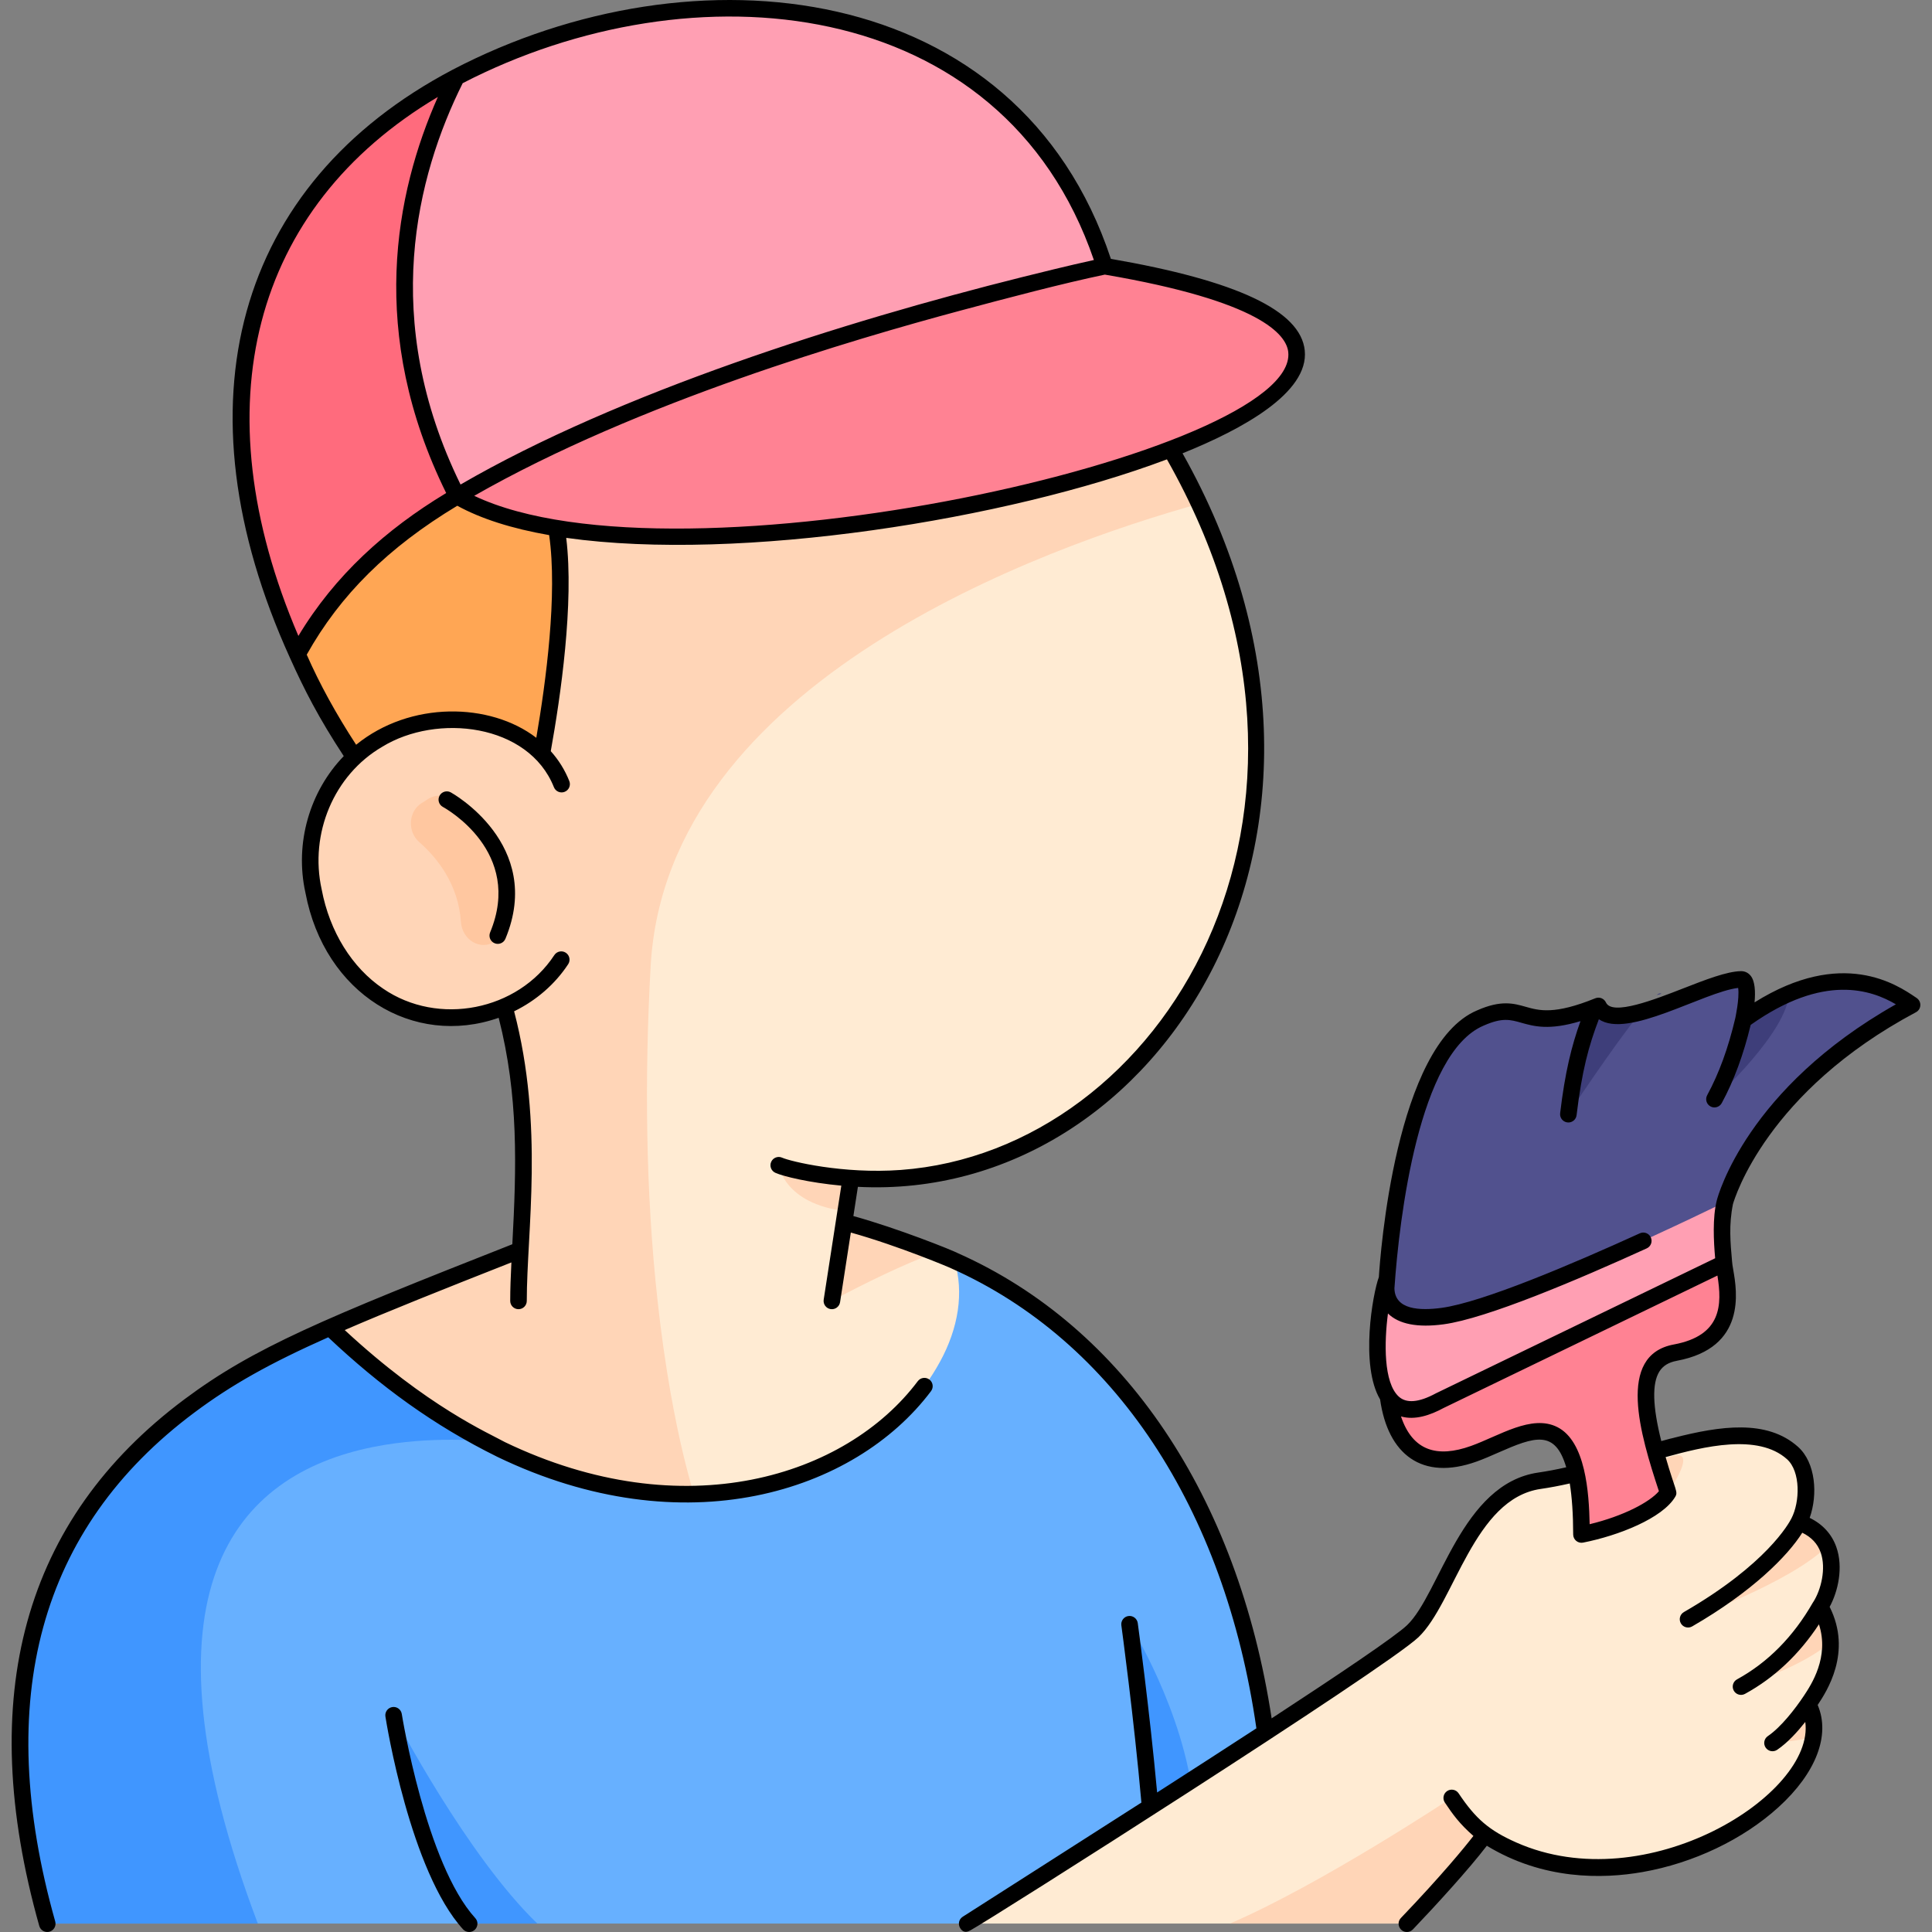 <?xml version="1.0" encoding="UTF-8"?>
<svg xmlns="http://www.w3.org/2000/svg" id="Layer_1" height="512" viewBox="0 0 466.43 466.43" width="512">
  <rect x="0" y="0" width="466.43" height="466.43" fill="#808080" stroke="none"/>
  <g>
    <path d="m79.685 320.495c-.01-.011-.01-.011-.02-.021 65.88-26.962 89.404-41.917 150.75-16.16 31.935 82.372-132.88 120.653-150.73 16.181z" fill="#ffebd3"></path>
    <path d="m205.405 284.395c-1.558 10.063-.472 3.04-4.58 29.63h-75.66c0-22.624 7.581-60.512-15.13-98.34-96.34-169.649 123.95-153.87 145.37-143.779 97.217 105.303 28.795 219.441-50 212.489z" fill="#ffebd3"></path>
    <g fill="#ffd5b7">
      <path d="m157.085 233.215c-1.49 26.676-1.232 54.573 1.67 80.81 3.62 33.15 9.82 49.91 9.82 49.91l-33.48 17.431c-26.43-6.45-49.36-25.46-55.41-60.87-.01-.011-.01-.011-.02-.021 18.42-7.539 29.927-12.634 45.94-18.74 1.23-22.779 3.42-54.42-15.57-86.05-96.34-169.649 123.95-153.87 145.37-143.779 15.26 16.529 26.44 33.26 34.13 49.71-37.53 10.469-128.62 42.889-132.45 111.599z"></path>
      <path d="m205.405 284.395-1.24 8.011c-14.99-1.78-16.17-11.131-16.17-11.131 2.18.97 9.59 2.51 17.41 3.12z"></path>
      <path d="m225.775 302.406c-8.28 3.109-16.61 7.25-24.95 11.619l2.94-19.029c6.83 1.799 14.1 4.249 22.01 7.41z"></path>
    </g>
    <path d="m95.272 196.565c4.188-4.841 33.809-5.962 33.809-5.962s16.158-72.537-3.723-77.163c-1.167-9.609-63.874 16.058-56.851 36.085 7.529 21.471 19.967 37.522 26.765 47.04z" fill="#ffa654"></path>
    <path d="m110.329 119.749c58.248 34.213 303.569-30.57 156.346-55.534-150.844-25.578-156.346 55.534-156.346 55.534z" fill="#ff8293"></path>
    <path d="m266.675 64.215s-97.229 20.526-156.346 55.534c-5.406 3.203-10.521 6.513-15.257 9.939-16.451-6.852-23.536-20.799-24.497-33.233-1.883-24.439 24.235-54.682 39.619-77.898 54.924-28.7 134.323-23.884 156.481 45.658z" fill="#ff9fb3"></path>
    <path d="m110.329 119.749c-19.227 11.385-30.827 24.033-38.533 38.164-27.964-61.623-12.049-112.795 38.397-139.356-10.695 21.197-21.702 58.429.136 101.192z" fill="#ff6b7d"></path>
    <path d="m135.487 231.638c-9.459 14.399-29.914 18.391-44.117 8.662-8.465-5.705-13.793-15.195-15.673-25.173-3.111-14.04 2.977-29.274 15.507-36.578 14.067-8.655 37.727-6.005 44.369 10.712z" fill="#ffd5b7"></path>
    <path d="m305.475 418.165v.01h-.01c-5.417 12.505-14.089 19.016-27.67 17.86-.05 0-.11-.011-.16-.011v.011c-3.388 16.858-22.61 24.258-39.22 28.35h-227.02c-19.44-69.278 4.727-117.413 68.05-143.82.07-.029.15-.06.22-.09 0 0 .02.021.05.05.272.146 7.633 7.645 18.78 15.7.01 0 .01.01.02.021 56.765 40.983 110.662 25.141 128.42-7.49.01 0 .01-.01.01-.01 4.44-8.12 5.84-16.73 3.47-24.431.01 0 .223.106.33.153 40.265 18.051 67.539 60.369 74.73 113.697z" fill="#67b0ff"></path>
    <path d="m90.095 349.334c-33.3 6.686-58.327 34.454-27.85 115.051h-50.85c-19.147-68.234 3.826-117.037 68.05-143.82.07-.029.15-.06.22-.09 9.85 9.636 23.378 19.975 37.5 27.3.157.285-12.784-1.309-27.07 1.559z" fill="#4096ff"></path>
    <path d="m288.175 435.215c-5.202 1.444-10.186.81-10.54.81-1.79-20.84-4.94-43.939-4.94-43.939s13.21 20.909 15.48 43.129z" fill="#4096ff"></path>
    <path d="m129.715 464.385h-16.46c-12.28-13.51-18.06-49.189-18.23-50.3.6 1.14 17.73 33.93 34.69 50.3z" fill="#4096ff"></path>
    <g>
      <path d="m441.915 396.385c.28 7.7-4.55 13.55-5.38 15.05 4.727 8.838-3.147 19.214-11.15 25.57-6.14 4.88-14.1 9.05-22.84 11.49-14.8 4.31-31.04 3.029-44.14-5.641v.021c-3.62 5.04-10.47 12.84-18.76 21.51h-106.15c34.76-22.28 100.64-64 107.57-70.62 8.39-8.02 13.19-33.84 30.63-36.33 22.37-3.239 48.54-17.89 61.05-6.689 3.94 3.529 4.11 11.76 1.5 16.729v.01c3.64 1.2 5.78 3.341 6.88 5.841 2.2 4.949.37 11.29-1.7 14.5-.01 0-.01.01-.01.01 1.69 2.999 2.4 5.889 2.5 8.549z" fill="#ffebd3"></path>
      <g fill="#ffd5b7">
        <path d="m441.125 373.326c-9.23 8.939-32.69 17.229-33.57 17.54 16.46-9.5 24.4-18.841 26.69-23.381 3.64 1.2 5.78 3.341 6.88 5.841z"></path>
        <path d="m441.915 396.385c-6.21 5.86-21.02 10.58-21.58 10.75 13.509-7.411 18.715-19.3 19.08-19.3 1.69 3 2.4 5.89 2.5 8.55z"></path>
        <path d="m358.405 442.866v.01c-3.62 5.04-10.47 12.84-18.76 21.51h-42.7c21.99-9.439 53.53-30.37 53.53-30.37 2.11 3.16 3.75 5.42 7.92 8.84z"></path>
        <path d="m437.765 419.275c-4.18 1.23-9.85 1.471-9.85 1.471 4.611-3.132 8.443-9.311 8.62-9.311 1.3 2.431 1.66 5.09 1.23 7.84z"></path>
      </g>
    </g>
    <path d="m394.445 356.665c-20.61 13.86 8.257 3.637 8.257 3.637s12.353-17.497-8.257-3.637" fill="#ffd5b7"></path>
    <path d="m461.605 242.565c-38.2 20.341-45.2 47.67-45.2 47.67-4.23 10.73-87.34 65.341-81.55 18.48 0 0 3.1-54.83 22.53-62.99 11.35-5.01 9.74 4.46 27.57-2.54h.01c.019 0 .898-.361.92-.37 3.396 7.951 26.046-6.24 34.43-6.399 2.69-.061.57 9.77.57 9.77 3.95-2.859 7.62-4.92 11.01-6.37 16.06-6.841 25.92.179 29.71 2.749z" fill="#51518e"></path>
    <path d="m396.145 244.295c-6.62 8.17-17.52 24.66-17.52 24.66 1.36-11.391 3.17-17.91 6.33-25.771.007 0 1.023-.178 1.03-.18 1.44 2.761 5.36 2.601 10.16 1.291z" fill="#3e3e7a"></path>
    <path d="m431.895 239.815c-.32 9.21-17.45 25.011-17.99 25.5 2.46-4.54 4.96-10.54 6.98-19.13 3.95-2.86 7.62-4.92 11.01-6.37z" fill="#3e3e7a"></path>
    <path d="m381.791 370.414c-.035-35.839-14.24-23.698-25.991-19.489-21.049 7.547-20.936-16.963-20.936-16.963s11.893-5.028 24.85-9.159c17.612-9.46 46.911-17.514 56.47-19.874.252 3.723 5.421 18.398-11.74 21.588-10.457 1.941-7.881 15.366-1.741 33.784-2.397 4.037-11.493 8.253-20.912 10.113z" fill="#ff8293"></path>
    <path d="m334.854 308.718c.268-.6-3.737 11.296 13.407 8.975s68.147-27.458 68.147-27.458c-1.1 5.391-.643 10.059-.224 14.695l-68.595 33.174c-20.617 11.164-14.732-24.912-12.735-29.386z" fill="#ff9fb3"></path>
    <path d="m399.925 240.245c.36-.28.65-.431.85-.431.64.001.21.171-.85.431z" fill="#3e3e7a"></path>
    <path d="m122.194 223.63c3.691-17.015-7.623-26.892-13.248-30.644-1.717-1.146-3.858-1.193-5.567-.106l-1.625 1.034c-3.169 2.015-3.442 6.832-.538 9.385 4.412 3.88 9.448 10.227 10.067 19.286.297 4.344 4.68 6.959 8.133 4.763l.373-.238c1.201-.765 2.086-2.011 2.405-3.48z" fill="#ffc7a0"></path>
  </g>
  <g>
    <path d="m119.407 227.721c1.021.426 2.191-.061 2.614-1.079 9.458-22.769-12.968-35.226-13.195-35.349-.97-.526-2.181-.164-2.708.805-.527.97-.167 2.184.801 2.712.799.436 19.469 10.891 11.407 30.297-.423 1.021.061 2.19 1.081 2.614z"></path>
    <path d="m462.738 240.952-.211-.143c-4.524-3.073-17.769-12.067-38.936 1.188.234-2.553.124-5.14-.96-6.452-.595-.721-1.427-1.107-2.345-1.086-3.432.07-8.536 2.062-13.939 4.171-6.818 2.66-17.12 6.68-18.633 3.393-.447-.972-1.579-1.421-2.57-1.017-9.887 4.015-13.555 2.976-16.789 2.06-2.931-.83-5.961-1.689-11.733.859-19.765 8.3-23.42 59.374-23.733 64.394-1.493 4.023-4.557 21.326.302 29.54 1.878 13.261 10.107 19.724 23.299 14.993 1.725-.617 3.494-1.396 5.204-2.149 8.818-3.883 13.754-5.62 16.427 3.533-2.402.542-4.614.962-6.697 1.263-18.627 2.653-23.775 29.263-31.73 36.864-2.814 2.688-16.155 11.682-32.689 22.49-8.169-53.625-35.638-94.454-75.707-112.289-1.391-.742-14.529-6.015-25.271-8.98l1.091-7.056c73.18 3.774 129.517-86.156 78.375-177.091 14.518-5.836 30.532-14.639 29.506-24.813-.968-9.601-16.29-16.843-46.807-22.132-22.486-67.838-100.78-76.046-158.912-45.666-.003.001-.005.004-.008.005-52.413 27.595-67.099 80.662-39.287 141.952 3.472 7.725 6.904 14.448 13.006 23.757-8.187 8.457-11.913 20.977-9.248 33 4.6 24.418 26.038 37.406 46.649 30.179 4.827 18.848 4.299 36.015 3.297 54.67-45.629 17.98-62.452 24.956-79.152 37.425-38.854 29.007-50.649 71.789-35.056 127.156.303 1.073 1.418 1.683 2.467 1.383 1.063-.299 1.683-1.403 1.383-2.467-15.099-53.612-3.794-94.951 33.598-122.868 9.045-6.752 18.212-11.886 32.309-18.165 12.548 11.833 25.475 21.282 40.82 28.855l-.001.002c45.084 21.731 86.334 8.617 104.714-15.861.664-.884.485-2.138-.398-2.801-.883-.664-2.137-.485-2.8.398-17.286 23.025-56.488 35.48-99.681 14.707-3.802-2.122-18.689-8.518-38.671-27.05 10.341-4.479 23.238-9.623 40.24-16.327-.162 3.286-.285 6.42-.285 9.291 0 1.104.896 2 2 2s2-.896 2-2c0-16.817 4.199-42.177-3.057-69.916 5.308-2.597 9.859-6.514 13.051-11.373.606-.923.35-2.163-.573-2.77-.923-.604-2.164-.35-2.77.574-8.832 13.443-28.036 17.209-41.328 8.101-7.516-5.065-12.919-13.771-14.838-23.947-2.996-13.521 2.992-27.673 14.602-34.441 13.232-8.14 35.369-5.589 41.462 9.746.409 1.026 1.57 1.531 2.597 1.12 1.027-.407 1.528-1.57 1.121-2.597-1.061-2.671-2.574-5.094-4.475-7.218 2.36-13.112 5.653-35.745 3.731-51.498 42.088 5.925 106.65-4.497 145.026-18.951 48.75 86.053-1.248 166.934-64.271 171.554-13.966 1.023-26.65-2.079-28.63-2.964-1.007-.452-2.19 0-2.642 1.009-.451 1.008.001 2.191 1.009 2.643 1.925.861 8.095 2.372 15.922 3.1l-4.255 27.523c-.168 1.092.58 2.113 1.671 2.282 1.109.167 2.115-.592 2.282-1.671l2.599-16.812c11.66 3.258 24.315 8.634 24.212 8.634 39.269 17.455 66.078 57.898 73.699 111.061-7.671 4.997-15.882 10.297-23.963 15.487-1.81-19.78-4.645-40.668-4.675-40.889-.149-1.093-1.161-1.861-2.251-1.711-1.095.148-1.861 1.157-1.711 2.252.031.227 3.056 22.515 4.84 42.785-16.624 10.664-34.247 21.867-43.135 27.563-1.048.671-1.142 1.942-.58 2.801.875 1.336 1.92.755 2.474.459 4.585-2.45 100.212-63.18 108.137-70.75 8.741-8.356 13.361-33.494 29.535-35.797 2.184-.316 4.492-.753 6.988-1.316.537 3.319.817 7.442.825 12.32.002 1.251 1.146 2.204 2.388 1.959 8.548-1.688 19.154-5.865 22.241-11.049.75-1.259.038-1.442-2.313-9.597 9.099-2.51 22.291-5.774 29.3.504 3.318 2.971 3.152 10.336 1.058 14.325-.003.006-.007.01-.009.015-.552 1.097-5.97 11.054-25.936 22.568-.957.552-1.285 1.774-.733 2.731.555.964 1.783 1.281 2.731.733 14.458-8.338 23.063-17.015 26.578-22.616 2.203 1.062 3.705 2.66 4.452 4.783 1.352 3.844.088 9.006-1.793 11.937-.03.045-.066.083-.093.131-4.708 8.233-10.87 14.473-18.313 18.544-.969.53-1.325 1.746-.794 2.715.527.964 1.739 1.326 2.714.795 7.073-3.869 13.065-9.51 17.855-16.792 2.563 7.909-1.854 14.567-3.651 17.275-2.115 3.178-5.526 7.566-8.684 9.711-.914.62-1.151 1.864-.531 2.778.62.913 1.868 1.151 2.778.53 2.589-1.758 4.952-4.407 6.788-6.724 2.391 17.437-38.271 43.072-69.781 29.092-6.535-2.899-9.8-5.711-13.909-11.86-.613-.919-1.856-1.164-2.774-.552-.918.614-1.165 1.856-.551 2.774 1.934 2.894 3.537 5.117 6.892 8.064-2.084 2.704-7.62 9.473-17.503 19.809-1.217 1.272-.302 3.382 1.445 3.382.527 0 1.053-.207 1.446-.618 5.43-5.678 13.607-14.631 17.853-20.202 13.606 8.271 27.871 8.052 37.606 6.343 12.281-2.158 24.236-7.859 32.798-15.642 9.111-8.281 12.582-17.412 9.47-24.69 2.127-3.205 8.405-12.695 2.89-23.689 2.055-3.784 3.334-9.555 1.616-14.438-1.097-3.118-3.303-5.523-6.437-7.047 1.995-5.604 1.461-13.321-2.809-17.146-7.517-6.732-18.847-5.03-29.969-2.188l.002.007c-.441.091-1.301.303-3.048.789-2.116-8.411-2.265-13.921-.457-16.801.861-1.372 2.236-2.216 4.203-2.581 16.875-3.137 14.519-16.799 13.632-21.941-.201-1.165-.225-1.317-.292-2.069-.411-4.539-.799-8.828.214-13.815.426-1.499 8.22-27.177 44.181-46.325 1.331-.708 1.425-2.577.182-3.42zm-198.65-178.18c-6.153 1.344-13.908 3.278-17.434 4.158-42.773 10.687-97.172 27.832-135.466 50.047-19.49-39.791-10.648-74.484.517-96.896 55.319-28.596 130.276-21.824 152.383 42.691zm-158.374-39.37c-10.343 23.287-16.958 57.17 2.006 95.63-.012.007-.023.015-.035.021-14.53 8.775-26.828 19.815-35.646 34.475-23.731-55.439-11.237-103.456 33.675-130.126zm23.762 154.721c-11.154-8.572-30.452-8.929-43.497 1.677-4.874-7.49-8.793-14.636-11.926-21.747 8.081-14.442 19.674-25.911 36.345-35.954 5.711 3.134 13.158 5.516 22.182 7.09 2.051 14.283-.781 35.461-3.104 48.934zm-14.986-58.421c39.653-22.668 92.021-37.894 117.083-44.632 11.737-3.156 25.211-6.693 35.162-8.772 37.514 6.408 43.855 14.478 44.284 18.727 2.457 24.377-147.286 58.1-196.529 34.677zm289.601 204.889c-13.903 2.584-8.089 21.765-3.592 35.422-2.238 2.643-8.582 6.01-16.72 7.967-.157-7.658-.98-19.972-7.78-23.435-6.225-3.169-14.054 2.106-20.858 4.54-8.171 2.932-14.118 1.205-16.909-7.125 3.386.984 7.127-.326 10.24-2.013l66.156-31.997c1.136 7.023 1.072 14.484-10.537 16.641zm10.388-34.809c-1.065 4.215-.761 9.916-.4 13.991l-67.43 32.615c-4.104 2.222-7.125 2.478-8.979.76-3.65-3.381-3.505-13.016-2.585-20.041 2.635 2.585 7.161 3.465 13.457 2.61 10.346-1.399 32.366-10.74 49.017-18.329 1.005-.459 1.448-1.645.99-2.649-.458-1.006-1.646-1.449-2.649-.991-16.405 7.478-38.031 16.672-47.894 18.007-5.184.7-11.263.486-11.357-4.729 1.157-16.917 5.904-56.853 21.557-63.427 4.487-1.981 6.406-1.437 9.06-.685 3.05.864 6.722 1.903 14.301-.386-2.161 6.014-3.724 12.292-4.913 22.231-.143 1.19.786 2.237 1.988 2.237.999 0 1.862-.746 1.983-1.763 1.274-10.65 2.915-16.728 5.382-23.174 6.888 4.848 25.333-6.576 33.624-7.548.38 2.557-.768 7.625-.681 7.255-1.703 7.255-3.926 13.354-6.797 18.645-.527.971-.167 2.186.804 2.712.958.522 2.18.175 2.711-.804 2.94-5.419 5.226-11.61 6.988-18.883 17.703-12.54 29.184-8.412 35.057-4.968-35.955 20.305-42.947 46.193-43.234 47.314z"></path>
    <path d="m97 413.79c-.172-1.092-1.198-1.838-2.287-1.665-1.091.172-1.836 1.195-1.665 2.286.239 1.52 5.999 37.362 18.736 51.365.395.434.937.654 1.48.654 1.716 0 2.653-2.054 1.479-3.346-11.93-13.117-17.686-48.935-17.743-49.294z"></path>
  </g>
</svg>
